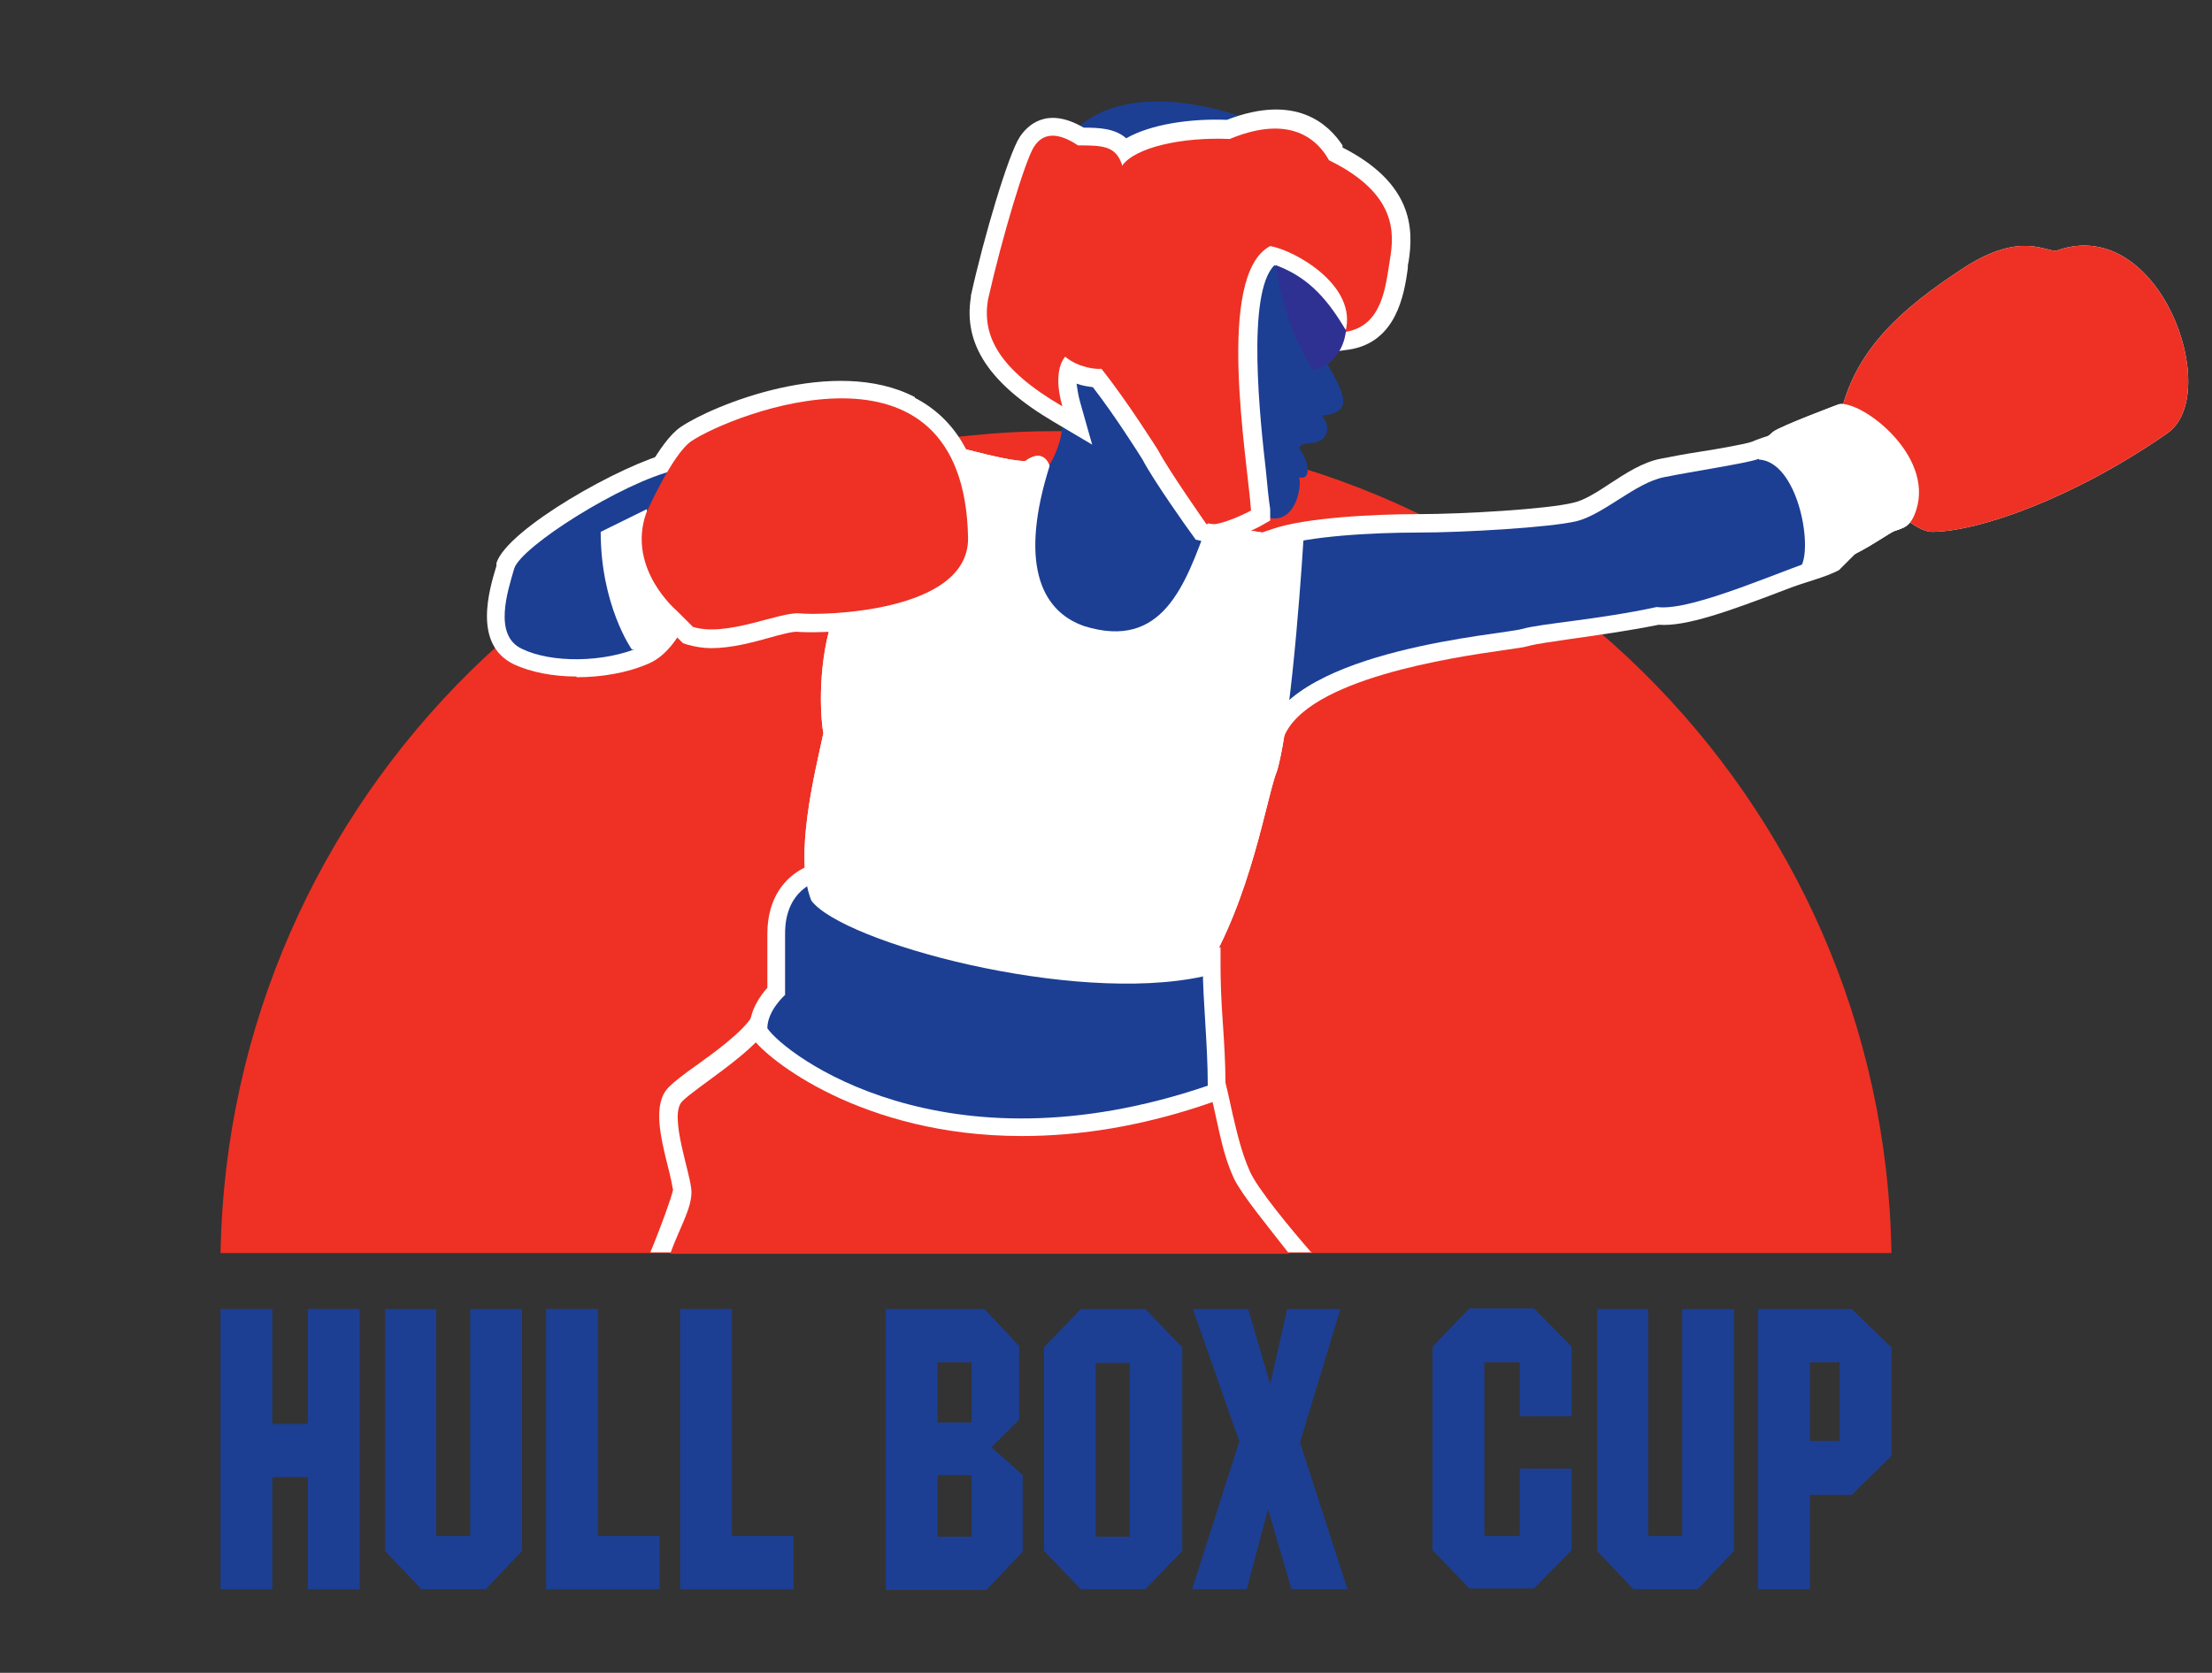 <?xml version="1.0" encoding="UTF-8"?>
<svg id="Layer_2" data-name="Layer 2" xmlns="http://www.w3.org/2000/svg" version="1.1" viewBox="0 0 311.9 235.9">
  <rect x="0" y="0" width="311.9" height="235.9" fill="#333333" stroke="none"/>
  <defs>
    <style>
      .cls-1 {
        fill: #2e3192;
      }

      .cls-1, .cls-2, .cls-3, .cls-4 {
        stroke-width: 0px;
      }

      .cls-2 {
        fill: #1c3f94;
      }

      .cls-3 {
        fill: #ee3124;
      }

      .cls-4 {
        fill: #fff;
      }
    </style>
  </defs>
  <g>
    <path class="cls-2" d="M31.1,184.6h7.3v16.2h5v-16.2h7.3v39.5h-7.3v-15.8h-5v15.8h-7.3v-39.5Z"/>
    <path class="cls-2" d="M54.2,184.6h7.3v32h4.8v-32h7.3v34.1l-5.1,5.4h-9.1l-5.1-5.4v-34.1h0Z"/>
    <path class="cls-2" d="M77,184.6h7.3v32h8.7v7.5h-16v-39.5Z"/>
    <path class="cls-2" d="M95.9,184.6h7.3v32h8.7v7.5h-16v-39.5Z"/>
    <path class="cls-2" d="M124.9,184.6h13.9l4.9,5.2v10.4l-3.9,3.9,4.4,3.9v10.8l-5.1,5.4h-14.2v-39.5h0ZM137,192.1h-4.8v8.5h4.8v-8.5ZM137,216.7v-8.7h-4.8v8.7h4.8Z"/>
    <path class="cls-2" d="M147.2,190l5.2-5.4h9.1l5.2,5.4v28.7l-5.2,5.4h-9.1l-5.2-5.4v-28.7ZM159.3,216.7v-24.5h-4.8v24.5h4.8Z"/>
    <path class="cls-2" d="M174.8,203.4l-6.6-18.8h7.8l3.1,10.6,2.4-10.6h7.5l-5.7,18.8,6.7,20.7h-7.9l-3.3-11.3-3,11.3h-7.7l6.6-20.7h0Z"/>
    <path class="cls-2" d="M221.6,190v9.7h-7.3v-7.6h-5v24.5h5v-9.5h7.3v11.5l-5.3,5.4h-9.1l-5.2-5.4v-28.7l5.2-5.4h9.1l5.3,5.4Z"/>
    <path class="cls-2" d="M225.1,184.6h7.3v32h4.8v-32h7.3v34.1l-5.1,5.4h-9.1l-5.1-5.4v-34.1h0Z"/>
    <path class="cls-2" d="M247.9,184.6h13.2l5.6,5.4v15.3l-5.6,5.5h-5.9v13.3h-7.3v-39.5ZM259.4,192.1h-4.2v11.1h4.2v-11.1Z"/>
  </g>
  <path class="cls-3" d="M266.7,176.7c-1-64.2-53.4-115.9-117.8-115.9S32.2,112.6,31.1,176.7h235.5Z"/>
  <path class="cls-4" d="M185,176.7l-.2-.2c-2.8-3.2-7.6-9-8.6-11.4-1.1-2.5-1.7-5-2.4-8-.4-1.8-.8-3.8-1.4-5.9l-.5-1.6-65.1-7.5-.8,1.3c-1.3,2.1-5.1,4.9-7.9,6.9-1.7,1.2-3,2.2-3.8,3-2.3,2.3-1.2,6.9-.1,11.3.3,1.1.6,2.6.7,3.2-.2,1-1.7,5.2-3.2,8.8h93.3Z"/>
  <path class="cls-3" d="M181.7,176.7c-2.8-3.6-6.6-8.2-7.7-10.5-2-4.3-2.3-8.7-3.9-14.2l-61.8-7.1c-2.3,3.7-10.1,8.4-12.1,10.4s1.3,10.4,1.3,12.8-1.7,5.1-3,8.7h87.3Z"/>
  <g>
    <path class="cls-4" d="M95.2,66.3c-7.4,1.7-21.8,10.8-22.7,13.9s-3,9.4,1.1,11.3c4.1,2,11.5,2,16.8-.3s7.4-16,7.4-16l-2.6-8.9h0Z"/>
    <path class="cls-4" d="M81.3,95.4c-3.3,0-6.4-.6-8.8-1.7-5.9-2.8-3.5-10.6-2.5-13.9v-.4c1.5-4.8,17.8-14,24.6-15.6h.3c0,0,2.2,0,2.2,0l3.3,11.3v.6c-.5,2.5-2.7,15.3-9,17.9-3,1.3-6.6,1.9-10.1,1.9ZM75,81v.3c-.7,2.1-2.2,7-.2,8,3.2,1.5,9.9,1.8,14.7-.3,2.6-1.1,5-8.5,5.8-13.5l-1.7-6c-7.1,2.5-17.4,9.5-18.6,11.5ZM75,80.9h0s0,0,0,0Z"/>
  </g>
  <path class="cls-4" d="M260.6,57.8l5.9,13.4s3.6,3.8,5.9,3.8c6.4,0,19.8-4.6,33.2-13.9,7.9-5.5-1-30.9-15.5-25.8-1.4.5-4.9-3-13.4,2.6-8.7,5.7-14.8,11.3-17,19.8h1c0,.1,0,.1,0,.1Z"/>
  <path class="cls-4" d="M172.8,153c0-3.1-.2-6.2-.4-9.1-.2-2.8-.3-5.4-.3-7.7v-2.6h-2.6c-7,.3-41.9-8-54.8-11.2l-1-.2-.9.5c-1.7,1-4.6,3.5-4.6,9v7.6c-1,1.1-2.5,3.2-2.5,5.7v.8l.4.6c2,2.9,15.4,13.8,38,13.8,7.9,0,16.9-1.3,26.9-4.8l1.7-.6v-1.8Z"/>
  <path class="cls-4" d="M117.3,87.5c-2.2,7.1-1.5,14.5-1.2,15.9-1.2,5.6-4.2,17.4-1.7,23.6,4.4,5.9,36.8,14.7,55.2,10.7,6.9-11,9-25.5,10.5-29.1,2.2-7.8,3.7-32.6,3.7-32.6-2-.2-13.5-2.2-13.5-2.2-3.2,8.8-6.4,17.9-17.4,14.5-6.4-2.2-9.1-9.3-4.9-22.6-1-2.7-3.4-.7-3.4-.7-2.5.2-14-3.2-14-3.2-1.7.5-4.4,7.1-4.4,7.1,0,0-8.8,18.6-8.8,18.6Z"/>
  <path class="cls-4" d="M248,64.7c.2-2.5,1-2.9,2-3.8,1-.8,9.3-3.9,9.3-3.9,3.1-.6,13.4,7.1,10.9,14.9-.8,2.5-1.8,2.5-3.1,3-1.3.5-8.2,6-13.1,4.9,1.6-3.1-.6-14.7-6-15Z"/>
  <path class="cls-4" d="M97.7,88.4c4.8,1.5,12.3-2.2,15.1-1.9,2.8.3,23.9,0,23.7-10.7-.6-30.5-33.5-17.3-39-13.6-2.7,1.8-6.4,10.2-6.4,10.2-2.7,7.8,4.3,13.7,4.3,13.7l2.3,2.3h0Z"/>
  <path class="cls-4" d="M84.7,75c0,10.4,4.4,16.6,4.4,16.6,4-.1,9.6-3.8,9.6-3.8-6.2-4.6-7-12.1-7.5-16"/>
  <path class="cls-4" d="M129,56c-11.3-5.9-28.4,1.1-33,4.2-3,2-6.4,9.2-7.3,11.3v.2c-3.1,8.9,3.9,15.5,4.9,16.3l2.3,2.3.4.4.6.2c1.1.3,2.2.5,3.4.5,2.8,0,5.8-.8,8.3-1.5,1.4-.4,3.3-.9,3.9-.8,2.4.2,16.7.2,23.2-5.7,2.2-2,3.3-4.6,3.3-7.5-.2-9.8-3.6-16.5-10-19.8Z"/>
  <path class="cls-4" d="M254.3,60.2l-2.2.5c-.4,0-3.5.9-5.1,1.6-.8.3-4.7,1-7.3,1.4-2,.3-4.1.7-5.6,1-2.5.5-4.8,2-7.1,3.5-1.8,1.2-3.7,2.4-5.2,2.7-3.6.9-15.5,1.6-21.8,1.6s-16,.5-20.6,2.1l-2.7.9.9,1.8c-.7,3.1-2.6,13.2-1.5,26l4.9.7c3.2-8.3,24-11.3,30.9-12.3,2-.3,3-.4,3.6-.6,1.1-.3,3.3-.6,6-1,3.5-.5,7.9-1.1,12.4-2,3.8.3,9.9-1.9,18-5,2.8-1.1,5.3-1.6,7.4-2.7l2.6-2.6-7.5-17.7Z"/>
  <path class="cls-2" d="M180.1,77.1c4.4-1.5,13.4-2,19.8-2s18.5-.7,22.4-1.6c3.9-1,8.3-5.4,12.3-6.2,3.9-.8,11.9-2,13.4-2.6,1.5-.7,4.7-1.5,4.7-1.5l5.7,14.9c-6.5,2-19.8,8.2-24.8,7.5-8.3,1.8-16.2,2.3-19,3.1s-31.7,2.8-36.1,14.5c-1.3-14.7,1.6-26.1,1.6-26.1h0Z"/>
  <path class="cls-2" d="M189.8,38.5c.3,3.9,1.6,9-2.6,12.9,2.4,4.2,3.7,6.8-.8,7.2,1.6,2.1.3,3.6-1,3.8-1.3.2-2.6.2-2,1.1,1.3,1.9,1.4,4.3-.2,3.8.5,2.3-1.5,9.2-7.4,3.8-5.9-5.4-4.9-32.2-5.1-32.7-.2-.5,4.7-7.4,5.9-7.9,1.1-.5,10.9,1.6,11.8,1.8.8.2,1.3,6.2,1.3,6.2h0Z"/>
  <path class="cls-2" d="M148.4,52.3c2,6,2.6,10.1-2.9,16.8-4.4,12.6-1,17.8-1,17.8l6,3.6,15-1.1s5.3-12.7,5.3-13.2-1.5-5.8-1.5-5.8l-6.4-17.6-8.5-3.8-6-.8v4.1h0Z"/>
  <path class="cls-2" d="M179.3,18.1c-9.2-4.1-23.1-6.7-29.3,2.1-6.2,8.7,1,12.3,1,12.3l18-5.7,10.3-8.7h0Z"/>
  <path class="cls-4" d="M189.3,20.5c-1.9-2.9-6.5-7.4-16.3-3.6-5.1-.2-10.7.6-14.2,2.6-1.6-1.4-3.8-1.5-6-1.5-5.3-3.1-8-.2-9,1.3-1.6,2.4-5.1,14.2-6.9,22.4v.2c-1.1,6.7,2.7,12.3,11.7,17.6l5.4,3.2-1.7-6c-.3-1.1-.4-1.9-.5-2.6.8.3,1.6.4,2.3.5,3.1,4,6.5,9.4,7,10.2,1.5,2.9,6.4,9.8,7,10.6l.5.7.9.2c.4,0,.7.1,1.2.1,2.3,0,5.3-1.3,7-2.2l1.4-.8v-1.6c-.2-1.3-.4-3.2-.6-5.4-.8-7-2.8-25.1,1.2-29,2,.7,5.4,2.6,7,5.1.8,1.2,1,2.4.7,3.6l-1,3.7,3.8-.5c6.7-1,7.8-7.8,8.3-11.4,0-.3,0-.6.1-.9.8-4.9.5-11.2-9.3-16.2Z"/>
  <path class="cls-3" d="M158.2,23.2c-.9-2.6-2.6-2.7-6.2-2.7-3-2-5-1.7-6.2.2-1.2,1.8-4.5,12.7-6.5,21.6-.8,5,1.4,9.7,10.5,15-1.5-5.2.4-7,.4-7,1.9,1.6,4.5,1.8,5.1,1.7,3.6,4.5,8,11.5,8,11.5,1.4,2.7,6.8,10.4,6.8,10.4,1.8.5,6.3-1.9,6.3-1.9-.5-7.2-5.1-33.2,2.7-37.3,3.5.6,12.4,5.6,10.6,12.1,5.3-.8,5.7-6.6,6.3-10.3.6-3.6,1-9.2-8.6-13.9-2.3-4.1-6.8-6-14-3-6.8-.3-13.4,1.2-15.2,3.8h0Z"/>
  <path class="cls-2" d="M95.2,66.3c-7.4,1.7-21.8,10.8-22.7,13.9s-3,9.4,1.1,11.3c4.1,2,11.5,2,16.8-.3s7.4-16,7.4-16l-2.6-8.9h0Z"/>
  <path class="cls-3" d="M260.6,57.8l5.9,13.4s3.6,3.8,5.9,3.8c6.4,0,19.8-4.6,33.2-13.9,7.9-5.5-1-30.9-15.5-25.8-1.4.5-4.9-3-13.4,2.6-8.7,5.7-14.8,11.3-17,19.8h1c0,.1,0,.1,0,.1Z"/>
  <path class="cls-2" d="M114.1,124.8c-3.4,2-3.4,5.9-3.4,6.9v8.6s-2.5,2.2-2.5,4.7c2.5,3.7,24.8,20.8,62.1,8.1,0-6-.7-12-.7-16.8-8.8.2-37.1.2-55.5-11.4h0Z"/>
  <path class="cls-4" d="M248,64.7c.2-2.5,1-2.9,2-3.8,1-.8,9.3-3.9,9.3-3.9,3.1-.6,13.4,7.1,10.9,14.9-.8,2.5-1.8,2.5-3.1,3-1.3.5-8.2,6-13.1,4.9,1.6-3.1-.6-14.7-6-15Z"/>
  <path class="cls-4" d="M84.7,75c0,10.4,4.4,16.6,4.4,16.6,4-.1,9.6-3.8,9.6-3.8-6.2-4.6-7-12.1-7.5-16"/>
  <path class="cls-4" d="M117.3,87.5c-2.2,7.1-1.5,14.5-1.2,15.9-1.2,5.6-4.2,17.4-1.7,23.6,4.4,5.9,36.8,14.7,55.2,10.7,6.9-11,9-25.5,10.5-29.1,2.2-7.8,3.7-32.6,3.7-32.6-2-.2-13.5-2.2-13.5-2.2-3.2,8.8-6.4,17.9-17.4,14.5-6.4-2.2-9.1-9.3-4.9-22.6-1-2.7-3.4-.7-3.4-.7-2.5.2-14-3.2-14-3.2-1.7.5-4.4,7.1-4.4,7.1,0,0-8.8,18.6-8.8,18.6Z"/>
  <path class="cls-3" d="M97.7,88.4c4.8,1.5,12.3-2.2,15.1-1.9,2.8.3,23.9,0,23.7-10.7-.6-30.5-33.5-17.3-39-13.6-2.7,1.8-6.4,10.2-6.4,10.2-2.7,7.8,4.3,13.7,4.3,13.7l2.3,2.3h0Z"/>
  <path class="cls-1" d="M185.3,52.2c2.5-.9,4.1-2.5,4.5-5.6-2.4-4-5-7.4-9.9-9.2,1.2,9.1,5.3,14.9,5.3,14.9h0Z"/>
</svg>